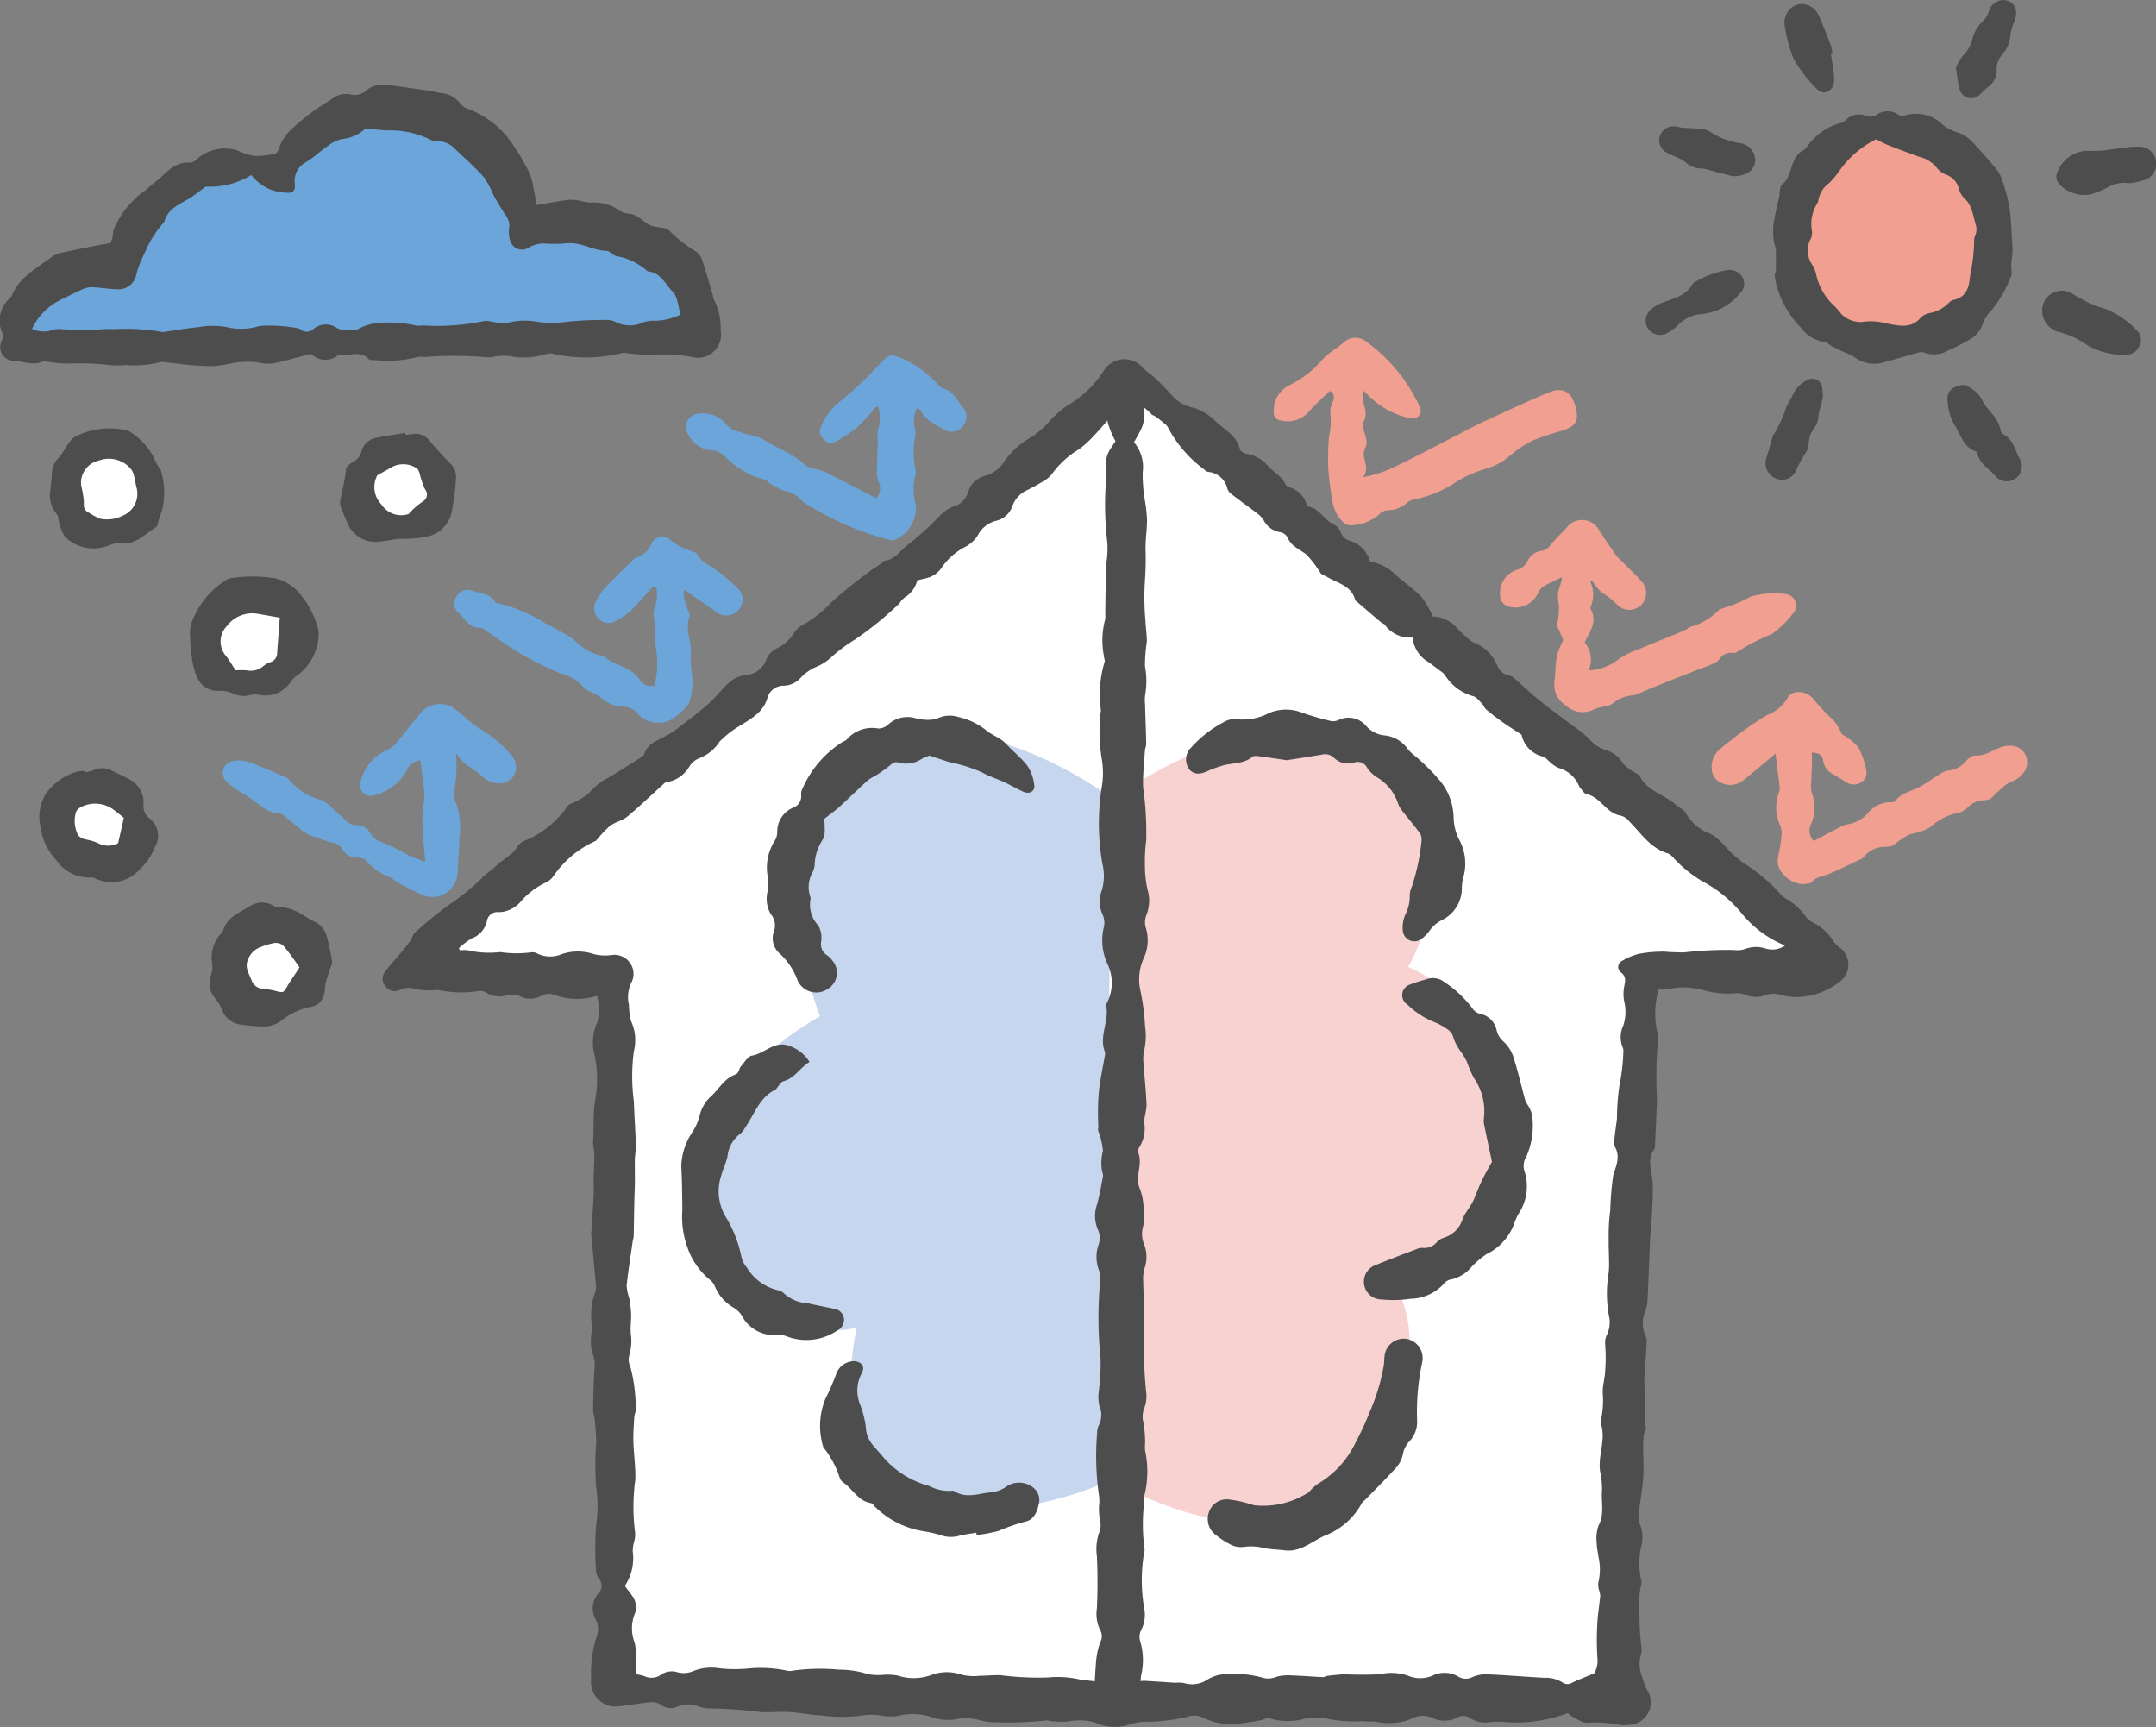 <svg xmlns="http://www.w3.org/2000/svg" width="88.31" height="70.725" viewBox="0 0 88.31 70.725">
  <rect x="0" y="0" width="88.31" height="70.725" fill="#808080" stroke="none"/>
  <g id="グループ_56563" data-name="グループ 56563" transform="translate(-230.19 -10580.638)">
    <g id="グループ_25204" data-name="グループ 25204" transform="translate(230.19 10580.638)">
      <path id="パス_36019" data-name="パス 36019" d="M3028.132,96.24a1.815,1.815,0,0,1,1.021.516c.358.315.756.588,1.087.928a3.863,3.863,0,0,1,.461.8,1.381,1.381,0,0,1,.889.364,7.343,7.343,0,0,0,.565.544.87.87,0,0,0,.227.16,1.7,1.7,0,0,1,.965.95.6.6,0,0,0,.438.384.591.591,0,0,1,.249.121c.335.29.65.6.994.88.466.375.953.724,1.429,1.086a4.842,4.842,0,0,1,.644.517,1.459,1.459,0,0,0,.679.461,1.235,1.235,0,0,1,.72.551,1.332,1.332,0,0,0,.341.291c.111.083.282.126.338.234.321.623,1.024.747,1.491,1.177.124.114.318.182.39.319a1.861,1.861,0,0,0,.951.833c.5.224.754.724,1.179,1.03.087.063.161.148.252.2a6.834,6.834,0,0,1,1.542,1.312,1.23,1.23,0,0,0,.222.166,2.467,2.467,0,0,1,.716.631.826.826,0,0,0,.338.311,2.115,2.115,0,0,1,.874.806,1.221,1.221,0,0,0,.23.222.869.869,0,0,1-.018,1.421,2.916,2.916,0,0,1-1.9.609,3.291,3.291,0,0,1-.5-.082.842.842,0,0,0-.587,0,1.175,1.175,0,0,1-.862-.011.873.873,0,0,0-.407-.058,3.714,3.714,0,0,1-1.239-.11,3.033,3.033,0,0,0-1.547-.056,1.312,1.312,0,0,1-.349,0,3.561,3.561,0,0,0-.057,1.77.556.556,0,0,1,.026.275,18.389,18.389,0,0,0-.04,2.474q-.037.948-.081,1.895a.264.264,0,0,1-.028.135c-.318.429-.1.878-.071,1.326s-.007.922-.027,1.383c-.014.322-.058.642-.072.963-.04.863-.068,1.726-.111,2.589a1.786,1.786,0,0,1-.1.405,1.181,1.181,0,0,0,.01.944.632.632,0,0,1,.058.317c-.024.488-.064.976-.093,1.465a2.863,2.863,0,0,0,.008.363c.039.544-.032,1.091.052,1.635.015.1-.07.2-.083.31a4.678,4.678,0,0,0-.028.536c0,.417.033.836,0,1.25-.038.5-.136,1-.19,1.5a.882.882,0,0,0,.068.4,1.449,1.449,0,0,1,.068.772,3.212,3.212,0,0,0-.032,1.466.3.3,0,0,1,.013.183,3.92,3.92,0,0,0-.077,1.32,10.241,10.241,0,0,0,.066,1.15.993.993,0,0,1,.007.368,1.376,1.376,0,0,0,.031.947,3.205,3.205,0,0,0,.205.55.921.921,0,0,1-.689,1.427,1.835,1.835,0,0,1-.417.01,4.9,4.9,0,0,0-1.323-.092c-.158.026-.348-.1-.513-.181a2.259,2.259,0,0,1-.313-.212,5.915,5.915,0,0,1-2.62.358,3.6,3.6,0,0,0-.553.006,1.128,1.128,0,0,1-.8-.15.5.5,0,0,0-.564-.026,1.125,1.125,0,0,1-.987.012.987.987,0,0,0-.916.049,2.482,2.482,0,0,1-1.412.1c-.18-.017-.363,0-.542-.025a5.445,5.445,0,0,1-1.508-.109.945.945,0,0,0-.359-.009,4.668,4.668,0,0,0-.5.02,2.638,2.638,0,0,1-1.483-.022c-.075-.033-.2.063-.308.083-.256.047-.513.091-.771.124a2.683,2.683,0,0,1-1.663-.252.858.858,0,0,0-.622,0,7.881,7.881,0,0,1-1.486.194,2.087,2.087,0,0,0-.857.116,1.942,1.942,0,0,1-1.406-.088,2.424,2.424,0,0,0-1.092-.044,3.679,3.679,0,0,1-.687-.007c-.076,0-.157-.048-.225-.031a15.364,15.364,0,0,1-2.309.066,1.978,1.978,0,0,1-.406-.079,2.359,2.359,0,0,0-.812-.068,2.062,2.062,0,0,1-1.231-.079,2.5,2.5,0,0,0-1.361-.015,2.536,2.536,0,0,1-.59-.015,2.474,2.474,0,0,0-.683-.034,6.271,6.271,0,0,1-1.8.02c-.444-.018-.885-.115-1.329-.142-.4-.024-.8.03-1.2,0a18.052,18.052,0,0,0-2.111-.145,1.271,1.271,0,0,1-.362-.071,1.134,1.134,0,0,0-.939.011.667.667,0,0,1-.659-.1.714.714,0,0,0-.385-.1c-.473.046-.942.137-1.416.18a1,1,0,0,1-1.039-1.11,4.912,4.912,0,0,1,.22-1.739.875.875,0,0,0-.036-.722.9.9,0,0,1,.1-1.044.455.455,0,0,0,.03-.625.639.639,0,0,1-.118-.348,12.824,12.824,0,0,1,.012-1.877,5.483,5.483,0,0,0-.009-1.568,12.748,12.748,0,0,1,.008-1.8,9.589,9.589,0,0,0-.081-1.055,2.251,2.251,0,0,1-.052-.225c.013-.552.025-1.1.057-1.655a1.389,1.389,0,0,0-.068-.678,1.568,1.568,0,0,1-.073-.585c0-.184.049-.369.045-.553a2.714,2.714,0,0,1,.136-1.4.536.536,0,0,0,.021-.275c-.054-.643-.115-1.286-.173-1.929a.964.964,0,0,1-.018-.138c.032-.537.071-1.072.1-1.609.012-.232,0-.464,0-.7s.019-.46.024-.69c0-.137.006-.275,0-.412a2.609,2.609,0,0,1-.05-.367c.046-.581-.01-1.164.092-1.749a4.646,4.646,0,0,0-.034-1.84,1.98,1.98,0,0,1,.114-1.316,1.929,1.929,0,0,0-.011-1.095,2.642,2.642,0,0,1-1.748-.042.672.672,0,0,0-.534.042.92.92,0,0,1-.852.025.846.846,0,0,0-.583-.036,1.046,1.046,0,0,1-.808-.11.465.465,0,0,0-.3-.079,4.411,4.411,0,0,1-1.65-.032c-.1-.013-.214.015-.32.011a3.678,3.678,0,0,1-.6-.043.878.878,0,0,0-.667.016.457.457,0,0,1-.59-.125.464.464,0,0,1-.033-.6c.215-.3.471-.562.706-.844.115-.139.228-.28.329-.428.078-.113.112-.27.211-.354a14.987,14.987,0,0,1,1.458-1.181,8.869,8.869,0,0,0,1.283-1.054c.177-.171.384-.313.561-.483.3-.285.7-.455.911-.837a.749.749,0,0,1,.343-.227,3.944,3.944,0,0,0,1.606-1.284.57.57,0,0,1,.151-.175,3.181,3.181,0,0,0,.789-.444,2.577,2.577,0,0,1,.652-.564c.513-.281,1-.609,1.5-.92a.288.288,0,0,0,.126-.129c.118-.389.448-.526.771-.684a3.57,3.57,0,0,0,.589-.368c.431-.327.865-.653,1.27-1.011.308-.273.555-.615.865-.886a1.3,1.3,0,0,1,.611-.282.973.973,0,0,0,.9-.662.9.9,0,0,1,.435-.445,1.616,1.616,0,0,0,.679-.606.964.964,0,0,1,.366-.341,4.689,4.689,0,0,0,1.153-.91,18.826,18.826,0,0,1,1.578-1.277c.143-.113.3-.2.452-.309.063-.044.117-.133.181-.14.421-.046.623-.405.917-.629s.572-.469.845-.718c.215-.195.4-.419.621-.61a1.294,1.294,0,0,1,.43-.257.879.879,0,0,0,.6-.588.954.954,0,0,1,.706-.674,1.331,1.331,0,0,0,.737-.533,3.38,3.38,0,0,1,1.188-1.076,3.929,3.929,0,0,0,.781-.714,4.62,4.62,0,0,1,.624-.537,4.365,4.365,0,0,0,1.5-1.41.987.987,0,0,1,1.62-.147c.134.142.31.243.455.375.179.164.349.339.519.513.1.105.2.217.3.327a1.665,1.665,0,0,0,.834.424,2.238,2.238,0,0,1,.857.53c.368.358.882.6,1.016,1.172.019.08.18.162.286.18a1.441,1.441,0,0,1,.864.5c.235.26.573.422.722.769.02.046.1.08.151.1a1.03,1.03,0,0,1,.7.684c.014.041.048.1.08.106.448.075.625.525,1,.711a.639.639,0,0,1,.316.318.547.547,0,0,0,.38.371A1.206,1.206,0,0,1,3028.132,96.24Z" transform="translate(-2972.014 -73.238)" fill="#4d4d4d"/>
      <path id="パス_36020" data-name="パス 36020" d="M2951.51,51.186c.488-.082.894-.16,1.3-.214a1.772,1.772,0,0,1,.46.032,2.4,2.4,0,0,0,.455.082,1.849,1.849,0,0,1,1.223.348.75.75,0,0,0,.35.105c.334.03.536.274.795.434s.659.079.857.26a5.407,5.407,0,0,0,1.1.858.611.611,0,0,1,.239.332c.162.481.3.97.448,1.457.013.044,0,.1.021.136a2.47,2.47,0,0,1,.294,1.287.947.947,0,0,1-1.153,1.11,6.211,6.211,0,0,0-1.542-.1,7.341,7.341,0,0,1-1.152-.063.491.491,0,0,0-.184-.005,6.17,6.17,0,0,1-2.906.015,1.329,1.329,0,0,0-.309.053,2.938,2.938,0,0,1-1.371.062,1.994,1.994,0,0,0-.683.026.945.945,0,0,1-.277.016,15.474,15.474,0,0,0-2.561-.006.71.71,0,0,0-.322.008,4.858,4.858,0,0,1-1.69.116c-.09.005-.221.009-.268-.045-.316-.357-.725-.118-1.083-.183a.322.322,0,0,0-.213.061.807.807,0,0,1-.994-.033.7.7,0,0,0-.091-.053c-.559.145-1.052.289-1.554.395a1.96,1.96,0,0,1-.551-.039,3.308,3.308,0,0,0-1.237.051,3.747,3.747,0,0,1-1.145.078c-.493-.02-.983-.095-1.475-.145a.4.4,0,0,0-.184-.006,4.259,4.259,0,0,1-1.41.122,3.562,3.562,0,0,1-.832-.019,11.512,11.512,0,0,0-1.647-.039,6.342,6.342,0,0,1-.728-.076c-.061-.007-.134-.044-.179-.022-.4.195-.792.01-1.185-.022a.558.558,0,0,1-.52-.814.509.509,0,0,0,.034-.3,1.216,1.216,0,0,1,.291-1.438.335.335,0,0,0,.085-.109c.326-.8,1.082-1.153,1.708-1.638a1.122,1.122,0,0,1,.436-.142c.375-.085.753-.161,1.13-.237.239-.048.479-.088.78-.143.016-.055.057-.166.083-.281.021-.09,0-.2.039-.274a3.8,3.8,0,0,1,1.2-1.534c.153-.092.274-.236.42-.341.472-.34.811-.911,1.514-.86.1.007.219-.092.3-.169a1.741,1.741,0,0,1,1.638-.331,2.438,2.438,0,0,0,.65.219,3,3,0,0,0,.9-.091c.09-.022.161-.218.2-.346a1.748,1.748,0,0,1,.442-.632,9.2,9.2,0,0,1,1.656-1.241.917.917,0,0,1,.786-.2.688.688,0,0,0,.643-.167,1.013,1.013,0,0,1,.782-.23c.612.073,1.223.162,1.833.249.153.022.3.077.454.091a1.09,1.09,0,0,1,.758.4.665.665,0,0,0,.277.225,3.725,3.725,0,0,1,1.643,1.143,8.071,8.071,0,0,1,.882,1.4,2.265,2.265,0,0,1,.213.7C2951.438,50.7,2951.467,50.929,2951.51,51.186Z" transform="translate(-2929.536 -42.789)" fill="#4d4d4d"/>
      <path id="パス_36021" data-name="パス 36021" d="M3199.083,56.944c0-.323.008-.646,0-.968,0-.118-.07-.232-.081-.35a2.976,2.976,0,0,1-.022-.677c.061-.408.164-.81.25-1.215.006-.03,0-.063,0-.092.03-.119.024-.289.1-.348.467-.353.306-1.08.842-1.384a.469.469,0,0,0,.175-.148,2.437,2.437,0,0,1,1.4-.991.6.6,0,0,0,.2-.115.752.752,0,0,1,.854-.167.478.478,0,0,0,.387-.036.761.761,0,0,1,.909-.02.341.341,0,0,0,.262.035,1.543,1.543,0,0,1,1.583.4,1.763,1.763,0,0,0,.566.285,1.37,1.37,0,0,1,.546.322c.358.362.689.75,1.019,1.139a1.3,1.3,0,0,1,.258.436,7.112,7.112,0,0,1,.336,1.291c.057.509.074,1.026.107,1.539.02.31-.085.634-.036.961a.453.453,0,0,1-.047.271,5.175,5.175,0,0,1-.733,1.281,1.712,1.712,0,0,0-.436.692,1.128,1.128,0,0,1-.434.513,7.4,7.4,0,0,1-.906.467,1.158,1.158,0,0,1-1.025.111.356.356,0,0,0-.22-.008c-.474.13-.944.277-1.419.4a1.337,1.337,0,0,1-1.231-.218,2.176,2.176,0,0,0-.408-.191c-.179-.085-.358-.17-.534-.262-.081-.043-.151-.144-.229-.146a1.49,1.49,0,0,1-1.011-.6,3.95,3.95,0,0,1-1.052-1.977,1.548,1.548,0,0,1-.014-.232Z" transform="translate(-3126.343 -45.737)" fill="#4d4d4d"/>
      <path id="パス_36022" data-name="パス 36022" d="M3192.255,141.051c-.42.351-.782.657-1.149.956a1.559,1.559,0,0,1-.377.261.846.846,0,0,1-1-.264.943.943,0,0,1,.183-1.072,6.116,6.116,0,0,1,.574-.469,12.238,12.238,0,0,1,1.441-1,1.62,1.62,0,0,0,.828-.7c.172-.337.772-.3,1.051.052a7.7,7.7,0,0,0,.822.868,2.21,2.21,0,0,1,.343.574,2.628,2.628,0,0,1,.67.525,3.269,3.269,0,0,1,.329.95.45.45,0,0,1-.24.512.531.531,0,0,1-.572-.018c-.183-.112-.365-.224-.551-.331a.739.739,0,0,1-.4-.541c-.034-.264-.187-.326-.463-.348,0,.195,0,.372,0,.55-.005.215-.021.43-.025.646a1.151,1.151,0,0,0,.02.454,1.674,1.674,0,0,1-.044,1.311.628.628,0,0,0,.123.666c.366-.195.729-.39,1.094-.58a.7.7,0,0,1,.259-.1,1.426,1.426,0,0,0,.909-.51,1.142,1.142,0,0,1,.854-.4c.075,0,.186,0,.218-.041.258-.353.681-.408,1.028-.6.269-.147.515-.334.778-.493a.924.924,0,0,1,.375-.167,1.035,1.035,0,0,0,.715-.378c.1-.109.262-.244.386-.234.538.041.919-.436,1.443-.4a.677.677,0,0,1,.631.4.714.714,0,0,1-.122.741c-.174.243-.458.3-.689.448a6.878,6.878,0,0,0-.6.556.584.584,0,0,1-.309.085.986.986,0,0,0-.66.294.763.763,0,0,1-.4.223,2.369,2.369,0,0,0-1.138.589,2.388,2.388,0,0,1-.818.281,4.574,4.574,0,0,0-.717.473.881.881,0,0,1-.318.047,1.128,1.128,0,0,0-.855.4.288.288,0,0,1-.1.09c-.444.21-.883.429-1.335.619-.239.1-.513.11-.7.327-.051.058-.167.069-.256.084-.514.084-1.3-.471-1.122-1.148a6.369,6.369,0,0,0,.139-.95.855.855,0,0,0-.07-.309,1.749,1.749,0,0,1-.054-1.31.544.544,0,0,0,.039-.273C3192.37,141.988,3192.317,141.577,3192.255,141.051Z" transform="translate(-3119.529 -110.192)" fill="#f19f90"/>
      <path id="パス_36023" data-name="パス 36023" d="M3126.761,86.853c-.137.465.22.819.032,1.2s.243.765.029,1.171c-.192.363.246.745-.081,1.17a5.418,5.418,0,0,0,1.521-.536c.748-.36,1.48-.751,2.218-1.129.394-.2.781-.417,1.181-.6.878-.407,1.756-.816,2.647-1.193.608-.257.967-.057,1.135.567.152.564.034.791-.524.98a11.1,11.1,0,0,0-1.18.388,4.571,4.571,0,0,0-1,.658,2.636,2.636,0,0,1-1.016.534,4.892,4.892,0,0,0-1.177.532,4.789,4.789,0,0,1-1.705.71.494.494,0,0,0-.254.1,1.231,1.231,0,0,1-.885.343.572.572,0,0,0-.306.175,1.813,1.813,0,0,1-1.088.436.452.452,0,0,1-.341-.09,1.5,1.5,0,0,1-.458-.777,13.134,13.134,0,0,1-.189-1.405,11.71,11.71,0,0,1,.027-1.354,2.85,2.85,0,0,0,.056-.944.9.9,0,0,1,.1-.488.324.324,0,0,0-.11-.441,10.119,10.119,0,0,0-.881.862,1.153,1.153,0,0,1-1.137.348.318.318,0,0,1-.29-.364,1.143,1.143,0,0,1,.606-1.064,4.194,4.194,0,0,0,1.416-1.1,1.507,1.507,0,0,1,.241-.215c.194-.149.4-.285.588-.441a.7.7,0,0,1,.936-.047,6.814,6.814,0,0,1,2.14,2.561c.075.16.156.312.019.472-.117.137-.264.11-.426.089a3.213,3.213,0,0,1-1.462-.751C3127.026,87.119,3126.934,87.014,3126.761,86.853Z" transform="translate(-3070.911 -70.852)" fill="#f19f90"/>
      <path id="パス_36024" data-name="パス 36024" d="M3160.072,117.3c-.041-.1-.1-.24-.157-.383a.7.7,0,0,1-.091-.26,3.94,3.94,0,0,0,.073-.808,1.232,1.232,0,0,1,.041-.765,1.806,1.806,0,0,0,.085-.363c-.295.145-.555.255-.794.4a.755.755,0,0,0-.207.291,1.022,1.022,0,0,1-1.266.487.478.478,0,0,1-.25-.293,1.015,1.015,0,0,1,.655-1.185.644.644,0,0,0,.448-.358.734.734,0,0,1,.579-.419.559.559,0,0,0,.365-.241c.218-.29.508-.516.739-.805a.8.8,0,0,1,1.263.223c.218.334.443.663.671.99a1.939,1.939,0,0,0,.219.232c.288.292.592.57.86.879a.691.691,0,0,1-1.026.925,3.257,3.257,0,0,0-.606-.481,2.208,2.208,0,0,1-.427-.514c-.024.02-.068.044-.065.056a1.255,1.255,0,0,1,.015,1.029.108.108,0,0,0,0,.089c.286.511-.03.92-.245,1.368a1.11,1.11,0,0,1,.167,1.143,2.08,2.08,0,0,0,1.17-.418,3.092,3.092,0,0,1,.856-.437c.535-.23,1.077-.443,1.615-.664q.19-.078.375-.168c.041-.02.07-.068.111-.082a2.6,2.6,0,0,0,1.229-.731,6.316,6.316,0,0,0,1.287-.522,3.546,3.546,0,0,1,1.419-.1.475.475,0,0,1,.29.811,3.865,3.865,0,0,1-.867.831,7.948,7.948,0,0,0-1.4.724.34.34,0,0,1-.224.042.551.551,0,0,0-.511.255.538.538,0,0,1-.215.173c-.524.21-1.054.408-1.579.615-.414.163-.826.334-1.238.5a2.75,2.75,0,0,1-.469.189,1.563,1.563,0,0,0-.883.345c-.087.086-.256.091-.388.13a1.53,1.53,0,0,0-.348.1,1.012,1.012,0,0,1-1.167-.155.992.992,0,0,1-.466-.994c.042-.337.032-.681.093-1.013A3.717,3.717,0,0,1,3160.072,117.3Z" transform="translate(-3096.042 -91.087)" fill="#f19f90"/>
      <path id="パス_36025" data-name="パス 36025" d="M3006.755,121.055a3.557,3.557,0,0,0,.063-1.53c-.061-.423.016-.861-.087-1.3-.052-.218.094-.477.124-.721a3.173,3.173,0,0,0-.017-.5c-.1.022-.161.017-.185.043-.293.315-.566.65-.875.947a2.651,2.651,0,0,1-.649.437.559.559,0,0,1-.679-.141.585.585,0,0,1-.087-.692,2.38,2.38,0,0,1,.361-.539c.37-.392.759-.766,1.146-1.142a.7.7,0,0,1,.232-.147.879.879,0,0,0,.515-.493.49.49,0,0,1,.778-.2,2.654,2.654,0,0,0,.932.485.294.294,0,0,1,.185.131c.189.329.538.447.819.656a7.581,7.581,0,0,1,.871.753.635.635,0,0,1-.026.884.656.656,0,0,1-.888.05l-1.3-.9c-.09.261.045.482.1.71.03.135.147.292.107.393-.213.537.127,1.048.042,1.582a6.87,6.87,0,0,0,.067.869,2.55,2.55,0,0,1-.137,1.084,2.371,2.371,0,0,1-.823.726,1.179,1.179,0,0,1-1.226-.238.825.825,0,0,0-.671-.347,1.356,1.356,0,0,1-.877-.371,1.578,1.578,0,0,0-.315-.181c-.133-.075-.314-.119-.39-.233a1.763,1.763,0,0,0-.97-.582c-.327-.128-.645-.282-.958-.443s-.626-.33-.925-.519c-.4-.255-.788-.533-1.182-.8-.05-.034-.105-.1-.154-.092-.47.036-.665-.348-.93-.611a.512.512,0,0,1-.1-.677.525.525,0,0,1,.642-.238c.328.11.715.108.939.45.034.051.134.07.207.082a6.572,6.572,0,0,1,1.9.829c.176.092.354.181.526.28a5.041,5.041,0,0,1,.593.361,2.3,2.3,0,0,0,1.229.684c.433.39,1.1.406,1.457.939A.548.548,0,0,0,3006.755,121.055Z" transform="translate(-2979.951 -92.979)" fill="#6ca5d9"/>
      <path id="パス_36026" data-name="パス 36026" d="M2972.948,142.332a5.658,5.658,0,0,1-.072,1.582.549.549,0,0,0,.035.362,2.856,2.856,0,0,1,.18,1.5c0,.492-.051.985-.076,1.479a1.028,1.028,0,0,1-1.344.923,6.865,6.865,0,0,1-1.41-.756,2.3,2.3,0,0,1-1.01-.7c-.057-.086-.254-.095-.389-.108a.659.659,0,0,1-.568-.346.5.5,0,0,0-.36-.253c-.313-.084-.621-.185-.925-.3a1.351,1.351,0,0,1-.357-.208c-.253-.2-.5-.408-.746-.611a.312.312,0,0,0-.159-.087c-.562-.011-.9-.435-1.325-.7-.1-.065-.217-.114-.316-.185a2.931,2.931,0,0,1-.579-.451.491.491,0,0,1,.315-.815,1.341,1.341,0,0,1,.639.05c.491.174.967.391,1.448.6a.471.471,0,0,1,.192.126,2.561,2.561,0,0,0,1.343.833,1.207,1.207,0,0,1,.366.271c.243.215.473.445.723.652a.5.5,0,0,0,.292.092.679.679,0,0,1,.613.354.81.81,0,0,0,.5.361,9.828,9.828,0,0,1,1.025.512c.2.1.413.164.711.28-.047-.587-.1-1.073-.12-1.561a6.622,6.622,0,0,1,.05-.778,2.742,2.742,0,0,0,.036-.459c-.043-.444-.107-.887-.166-1.357a.653.653,0,0,0-.566.423,2.081,2.081,0,0,1-1.322,1.006.437.437,0,0,1-.566-.547,1.92,1.92,0,0,1,1.084-1.3,1.244,1.244,0,0,0,.392-.311c.358-.422.694-.861,1.05-1.285a1.047,1.047,0,0,1,1.281-.137,5.447,5.447,0,0,1,.537.443,5.181,5.181,0,0,0,.779.554,5.054,5.054,0,0,1,1.084.977.711.711,0,0,1,.029.868.764.764,0,0,1-.85.2.881.881,0,0,1-.325-.171,3.691,3.691,0,0,0-.7-.516A2.1,2.1,0,0,1,2972.948,142.332Z" transform="translate(-2954.275 -111.498)" fill="#6ca5d9"/>
      <path id="パス_36027" data-name="パス 36027" d="M3041.56,93.241a.6.6,0,0,0,.088-.686,1.346,1.346,0,0,1-.056-.583c0-.352.025-.7.034-1.057a1.492,1.492,0,0,1,0-.457,1.61,1.61,0,0,0,.011-.949c-.032-.006-.074-.025-.084-.014a10.414,10.414,0,0,1-.77.841,5.4,5.4,0,0,1-.881.586.4.4,0,0,1-.508-.107.422.422,0,0,1-.093-.512,2.4,2.4,0,0,1,.733-.991,14.662,14.662,0,0,0,1.7-1.609c.44-.423.427-.349.992-.143a4.739,4.739,0,0,1,1.411,1.077.419.419,0,0,0,.147.107c.448.1.595.52.85.816a.562.562,0,0,1-.057.764.581.581,0,0,1-.762.1c-.346-.219-.761-.363-.938-.789-.012-.03-.08-.037-.156-.07a1.159,1.159,0,0,0-.1.746.82.82,0,0,1,.044.32,3.621,3.621,0,0,0,.025,1.561,2.386,2.386,0,0,0-.011,1.333,1.432,1.432,0,0,1-.8,1.394.4.4,0,0,1-.3.022,11.933,11.933,0,0,1-3.35-1.442.733.733,0,0,1-.22-.167,1.233,1.233,0,0,0-.714-.388,3.169,3.169,0,0,1-.6-.315c-.079-.045-.144-.145-.223-.154a3.332,3.332,0,0,1-1.613-.951.915.915,0,0,0-.568-.25,1.129,1.129,0,0,1-.946-.662.549.549,0,0,1,.472-.836,1.235,1.235,0,0,1,1.112.456.807.807,0,0,0,.366.244c.321.11.652.189.978.281a.281.281,0,0,1,.088.029c.536.378,1.18.576,1.683,1.006a1.018,1.018,0,0,0,.524.26,2.372,2.372,0,0,1,.646.241C3040.313,92.592,3040.914,92.908,3041.56,93.241Z" transform="translate(-3005.667 -72.841)" fill="#6ca5d9"/>
      <path id="パス_36028" data-name="パス 36028" d="M2966.4,172.99c-.069.2-.152.427-.224.656a1.476,1.476,0,0,0-.073.35c-.027.478-.209.752-.663.809a2.8,2.8,0,0,0-1.142.561,1.284,1.284,0,0,1-.586.225,6.472,6.472,0,0,1-1.06-.078.9.9,0,0,1-.762-.6,1.932,1.932,0,0,0-.28-.466.918.918,0,0,1-.175-.952,1.182,1.182,0,0,0,.052-.443,1.459,1.459,0,0,1,.372-1.283c.023-.02.053-.043.06-.069.144-.568.648-.751,1.079-1.014a.916.916,0,0,1,.968-.054c.068.036.143.1.208.093.612-.068,1.039.353,1.528.591a.971.971,0,0,1,.45.5A8.59,8.59,0,0,1,2966.4,172.99Z" transform="translate(-2952.791 -133.56)" fill="#4d4d4d"/>
      <path id="パス_36029" data-name="パス 36029" d="M2963.681,123.211a2.124,2.124,0,0,1-.814,1.757,1.262,1.262,0,0,0-.359.354,1.224,1.224,0,0,1-1.264.485,1.146,1.146,0,0,0-.4.018.931.931,0,0,1-.631-.053,1.277,1.277,0,0,0-.531-.126c-.742.052-1.03-.442-1.163-1.176a7.85,7.85,0,0,1-.1-1.01,1.439,1.439,0,0,1,.056-.587,3.394,3.394,0,0,1,1.308-1.691.711.711,0,0,1,.286-.146,5.944,5.944,0,0,1,1.771-.008,1.835,1.835,0,0,1,1.137.726A3.547,3.547,0,0,1,2963.681,123.211Z" transform="translate(-2950.631 -97.358)" fill="#4d4d4d"/>
      <path id="パス_36030" data-name="パス 36030" d="M2937.419,150.275a2.062,2.062,0,0,0,.346-.091.826.826,0,0,1,.757.029c.22.113.448.209.665.328a1.076,1.076,0,0,1,.618,1.056.621.621,0,0,0,.244.561.894.894,0,0,1,.23,1.164,2.528,2.528,0,0,1-.613.91,1.544,1.544,0,0,1-1.851.383.248.248,0,0,0-.133-.035,1.618,1.618,0,0,1-1.433-.689,2.559,2.559,0,0,1-.683-1.486,1.77,1.77,0,0,1,.282-1.314,2.364,2.364,0,0,1,1.242-.844,1.363,1.363,0,0,1,.319-.025Z" transform="translate(-2933.926 -118.649)" fill="#4d4d4d"/>
      <path id="パス_36031" data-name="パス 36031" d="M2937.176,100.954c.02-.215.051-.43.057-.646a.948.948,0,0,1,.318-.694,3.6,3.6,0,0,0,.268-.419c.119-.154.234-.355.4-.422a3.125,3.125,0,0,1,2.029-.254c.03.008.061.007.091.015a2.763,2.763,0,0,1,1.036,1.043,2.751,2.751,0,0,0,.221.438c.022.04.061.07.086.109a3.069,3.069,0,0,1,.053,1.725,2.264,2.264,0,0,0-.12.339c-.035.1-.039.252-.11.3-.443.274-.814.714-1.4.677a1.022,1.022,0,0,0-.534.073,1.652,1.652,0,0,1-1.8-.352,1.741,1.741,0,0,1-.24-.582c-.04-.113-.023-.268-.1-.343A1.169,1.169,0,0,1,2937.176,100.954Z" transform="translate(-2935.108 -80.908)" fill="#4d4d4d"/>
      <path id="パス_36032" data-name="パス 36032" d="M2983.9,99.254l.321-.038a.728.728,0,0,1,.682.305c.251.3.522.595.8.877a.768.768,0,0,1,.265.617,10.945,10.945,0,0,1-.156,1.281,1.316,1.316,0,0,1-1.115,1.142,5.234,5.234,0,0,1-.905.074c-.333,0-.665.088-1,.12a1.241,1.241,0,0,1-1.263-.74c-.09-.2-.174-.4-.249-.6a.656.656,0,0,1-.061-.314c.074-.433.2-.855.24-1.3.01-.118.177-.253.3-.325a.623.623,0,0,0,.33-.412.767.767,0,0,1,.618-.567c.389-.08.784-.133,1.176-.2Z" transform="translate(-2967.287 -81.448)" fill="#4d4d4d"/>
      <path id="パス_36033" data-name="パス 36033" d="M3239.873,78.4a.807.807,0,0,1,1.288-.622c.242.134.481.276.732.39.209.094.435.15.652.227a3.714,3.714,0,0,1,1.236.882.509.509,0,0,1,.07.609.545.545,0,0,1-.554.351,2.821,2.821,0,0,1-1.708-.474,3.191,3.191,0,0,0-1.009-.444A.92.92,0,0,1,3239.873,78.4Z" transform="translate(-3156.227 -65.717)" fill="#4d4d4d"/>
      <path id="パス_36034" data-name="パス 36034" d="M3226.2,91.87a3.072,3.072,0,0,1,.381.242,1.031,1.031,0,0,1,.3.345c.2.448.667.729.764,1.24a.289.289,0,0,0,.114.191c.438.219.478.7.708,1.058a.618.618,0,0,1-1,.693c-.249-.327-.677-.513-.763-.966a.107.107,0,0,0-.051-.074c-.543-.173-.639-.729-.907-1.118a2.225,2.225,0,0,1-.267-1.054C3225.45,92.113,3225.781,91.862,3226.2,91.87Z" transform="translate(-3145.708 -76.11)" fill="#4d4d4d"/>
      <path id="パス_36035" data-name="パス 36035" d="M3245.021,57.159a1.331,1.331,0,0,0-.9.171,4.014,4.014,0,0,1-.684.284,1.422,1.422,0,0,1-1.3-.422.451.451,0,0,1-.055-.523,1.335,1.335,0,0,1,1.135-.836c.232,0,.464.006.694-.013.259-.022.515-.074.773-.1a3.915,3.915,0,0,1,.775-.058.7.7,0,0,1,.136,1.376A4.151,4.151,0,0,1,3245.021,57.159Z" transform="translate(-3157.793 -49.655)" fill="#4d4d4d"/>
      <path id="パス_36036" data-name="パス 36036" d="M3200.191,91.69c-.019.081-.054.229-.09.377a1.919,1.919,0,0,0-.1.441c0,.292-.219.466-.318.7-.091.219-.052.5-.163.7a5.234,5.234,0,0,0-.422.759.619.619,0,0,1-.848.335.669.669,0,0,1-.368-.848c.087-.276.164-.556.245-.834,0-.015,0-.033.01-.045a5.271,5.271,0,0,0,.556-1.184c.068-.183.2-.342.271-.523a1.251,1.251,0,0,1,.616-.6.405.405,0,0,1,.579.28A2.864,2.864,0,0,1,3200.191,91.69Z" transform="translate(-3125.526 -75.417)" fill="#4d4d4d"/>
      <path id="パス_36037" data-name="パス 36037" d="M3226.759,36.177a1.922,1.922,0,0,1,.291-.506,1.369,1.369,0,0,0,.384-.67,1.466,1.466,0,0,1,.408-.713,1.077,1.077,0,0,0,.268-.418.608.608,0,0,1,.793-.437c.32.123.408.472.241.865a1.891,1.891,0,0,0-.149.526,1.381,1.381,0,0,1-.329.8.87.87,0,0,0-.235.632.832.832,0,0,1-.367.713c-.122.092-.222.211-.336.312a.492.492,0,0,1-.816-.226C3226.841,36.8,3226.82,36.54,3226.759,36.177Z" transform="translate(-3146.647 -33.396)" fill="#4d4d4d"/>
      <path id="パス_36038" data-name="パス 36038" d="M3184.673,54.643l-.914-.237a1.294,1.294,0,0,0-.309-.075,1,1,0,0,1-.716-.274,1.3,1.3,0,0,0-.317-.177c-.138-.068-.287-.116-.419-.195a.565.565,0,0,1-.288-.706.579.579,0,0,1,.629-.368c.107.009.212.043.32.052.2.017.393.014.587.037a.984.984,0,0,1,.484.106,3.092,3.092,0,0,0,1.282.49.722.722,0,0,1,.564.492C3185.719,54.26,3185.361,54.672,3184.673,54.643Z" transform="translate(-3113.714 -47.43)" fill="#4d4d4d"/>
      <path id="パス_36039" data-name="パス 36039" d="M3182.979,74.414a.616.616,0,0,1,.6.293.542.542,0,0,1-.12.682,2.27,2.27,0,0,1-1.588.83,1.484,1.484,0,0,0-.966.489,2.073,2.073,0,0,1-.452.311.61.61,0,0,1-.745-.206.6.6,0,0,1,.1-.763,1.453,1.453,0,0,1,.465-.286c.47-.185.988-.282,1.265-.779a.181.181,0,0,1,.067-.063A3.935,3.935,0,0,1,3182.979,74.414Z" transform="translate(-3112.208 -63.358)" fill="#4d4d4d"/>
      <path id="パス_36040" data-name="パス 36040" d="M3202.61,36.041c.039.251.081.5.114.754a1.892,1.892,0,0,1,.016.37c-.028.39-.417.6-.681.333a5.8,5.8,0,0,1-.972-1.248,5.284,5.284,0,0,1-.344-1.238,1.082,1.082,0,0,1-.036-.274.773.773,0,0,1,.5-.71.755.755,0,0,1,.818.288,1.38,1.38,0,0,1,.15.286c.15.369.3.739.439,1.113a1.774,1.774,0,0,1,.059.316Z" transform="translate(-3127.616 -33.833)" fill="#4d4d4d"/>
      <path id="パス_36041" data-name="パス 36041" d="M2960.963,60.581a2.478,2.478,0,0,1-1.17.25,1.478,1.478,0,0,0-.491.117,1.246,1.246,0,0,1-.985-.06.858.858,0,0,0-.446-.088,14.159,14.159,0,0,0-1.8.1,3.843,3.843,0,0,1-1.031-.033,2.747,2.747,0,0,0-1.1.036,2.3,2.3,0,0,1-.779-.047.669.669,0,0,0-.276-.007,9.276,9.276,0,0,1-2.508.173.733.733,0,0,1-.322-.01,5.1,5.1,0,0,0-1.608-.077,2.239,2.239,0,0,0-.739.259c-.164,0-.362.006-.559,0a.536.536,0,0,1-.258-.062.782.782,0,0,0-.954.03.4.4,0,0,1-.539.026.162.162,0,0,0-.082-.042,6.158,6.158,0,0,0-1.6-.1,2.536,2.536,0,0,1-1.364.043,3.269,3.269,0,0,0-1.142.006c-.461.042-.918.126-1.377.191a.33.33,0,0,1-.138,0,8.564,8.564,0,0,0-1.97-.107c-.363-.029-.733.04-1.1.042-.337,0-.674-.03-1.011-.041a.857.857,0,0,0-.366.026,1.1,1.1,0,0,1-.85-.043,2.509,2.509,0,0,1,1.289-1.241c.262-.129.52-.267.789-.382a.93.93,0,0,1,.394-.082c.338.015.674.075,1.012.085a.733.733,0,0,0,.783-.584,3.918,3.918,0,0,1,.326-.855,4.511,4.511,0,0,1,.766-1.255.279.279,0,0,0,.076-.116c.153-.5.6-.663.991-.9.22-.13.419-.3.693-.494a3.262,3.262,0,0,0,1.866-.474,1.821,1.821,0,0,0,1.367.717c.32.048.445-.049.413-.37a.85.85,0,0,1,.465-.877c.323-.2.6-.468.919-.686a1.44,1.44,0,0,1,.539-.258,1.614,1.614,0,0,0,.923-.388c.057-.056.2-.04.3-.032a4.585,4.585,0,0,0,.64.067,3.666,3.666,0,0,1,1.625.315c.115.045.236.135.345.122a1.039,1.039,0,0,1,.855.372c.394.368.8.732,1.154,1.133a3.885,3.885,0,0,1,.363.695c.175.309.354.616.553.908a.7.7,0,0,1,.087.522,1.057,1.057,0,0,0,.105.57.5.5,0,0,0,.692.17,1.244,1.244,0,0,1,.791-.168,5.181,5.181,0,0,0,.781-.017c.575-.06,1.067.294,1.629.31.135,0,.258.181.4.214a2.557,2.557,0,0,1,1.284.626c.535.04.728.535,1.037.843C2960.851,59.862,2960.861,60.251,2960.963,60.581Z" transform="translate(-2933.086 -47.698)" fill="#6ca5d9"/>
      <path id="パス_36042" data-name="パス 36042" d="M3207.031,54.553c.129.066.285.16.452.226.429.17.862.331,1.3.489a1.326,1.326,0,0,1,.757.487.83.83,0,0,0,.377.255.832.832,0,0,1,.488.524.942.942,0,0,0,.206.409c.366.311.385.76.513,1.165a.6.6,0,0,1,0,.267c-.017.106-.091.213-.079.312a7.281,7.281,0,0,1-.169,1.453c-.034.434-.128.868-.663.989a.4.4,0,0,0-.2.115,1.478,1.478,0,0,1-.8.427.72.72,0,0,0-.364.192c-.392.465-.9.318-1.364.241a2.479,2.479,0,0,0-1.05-.068,1.148,1.148,0,0,1-.822-.314,3.161,3.161,0,0,0-.4-.442,2.438,2.438,0,0,1-.634-1.163,1.8,1.8,0,0,0-.115-.35,1.033,1.033,0,0,1-.1-1.168.617.617,0,0,0,.024-.364,1.572,1.572,0,0,1,.209-1.023.363.363,0,0,0,.06-.124,1.07,1.07,0,0,1,.43-.725,3.233,3.233,0,0,0,.441-.522A3.978,3.978,0,0,1,3207.031,54.553Z" transform="translate(-3130.182 -48.851)" fill="#f19f90"/>
      <path id="パス_36043" data-name="パス 36043" d="M2969.219,177.656c-.2.315-.364.534-.5.769-.151.268-.17.281-.466.2a2.845,2.845,0,0,0-.5-.088.53.53,0,0,1-.5-.354c-.1-.279-.3-.531-.134-.874a.844.844,0,0,1,.473-.471,2.965,2.965,0,0,1,.573-.176.479.479,0,0,1,.376.09C2968.806,177.054,2969.024,177.386,2969.219,177.656Z" transform="translate(-2956.95 -138.043)" fill="#fff"/>
      <path id="パス_36044" data-name="パス 36044" d="M2963.672,128.913c-.14-.212-.249-.4-.376-.569a.905.905,0,0,1,.02-1.247,1.3,1.3,0,0,1,1.259-.5l.906.158c-.039.523-.075.98-.107,1.437a.387.387,0,0,1-.274.384.847.847,0,0,0-.281.155.8.8,0,0,1-.687.182A3.292,3.292,0,0,0,2963.672,128.913Z" transform="translate(-2954.021 -101.463)" fill="#fff"/>
      <path id="パス_36045" data-name="パス 36045" d="M2942.893,156.05l-.233,1.042a.878.878,0,0,1-.819,0,1.7,1.7,0,0,0-.394-.13c-.2-.046-.4-.072-.475-.307a1.265,1.265,0,0,1-.031-.86.454.454,0,0,1,.2-.183,1.274,1.274,0,0,1,1.366.133C2942.635,155.847,2942.769,155.951,2942.893,156.05Z" transform="translate(-2937.821 -122.564)" fill="#fff"/>
      <path id="パス_36046" data-name="パス 36046" d="M2941.869,104.18a.933.933,0,0,1,.732-1.013,1.171,1.171,0,0,1,1.3.341.611.611,0,0,1,.12.234c.051.191.075.389.128.578a.969.969,0,0,1-.59,1.11,1.4,1.4,0,0,1-.944.111,4.61,4.61,0,0,1-.477-.267c-.207-.116-.147-.309-.162-.492A5.361,5.361,0,0,0,2941.869,104.18Z" transform="translate(-2938.545 -84.309)" fill="#fff"/>
      <path id="パス_36047" data-name="パス 36047" d="M2986.509,104.376c.244-.135.446-.244.645-.359a1,1,0,0,1,1,.1.664.664,0,0,1,.1.247,3.44,3.44,0,0,0,.214.6.324.324,0,0,1-.087.482,2.956,2.956,0,0,0-.593.52.967.967,0,0,1-1.119-.4A1.016,1.016,0,0,1,2986.509,104.376Z" transform="translate(-2971.052 -84.917)" fill="#fff"/>
      <path id="パス_36048" data-name="パス 36048" d="M3051.761,114.845a5.3,5.3,0,0,0-1.585-1.265,5.149,5.149,0,0,1-1.078-.859c-.1-.1-.189-.232-.308-.267-.719-.212-1.1-.83-1.583-1.313a.649.649,0,0,0-.368-.239c-.578-.1-.805-.755-1.381-.876-.1-.021-.175-.167-.259-.257a.364.364,0,0,1-.049-.078,1.275,1.275,0,0,0-.835-.736,1.231,1.231,0,0,1-.376-.263c-.085-.065-.154-.168-.249-.2a1.165,1.165,0,0,1-.894-.9c-.306-.2-.537-.343-.758-.5q-.353-.251-.688-.528c-.068-.057-.1-.161-.16-.226-.116-.118-.229-.281-.373-.321a1.988,1.988,0,0,1-1.161-.87.688.688,0,0,0-.172-.154c-.21-.157-.416-.321-.635-.462a1.314,1.314,0,0,1-.514-.919,1.267,1.267,0,0,1-1.14-.521c-.034-.045-.11-.057-.156-.1-.353-.3-.7-.6-1.053-.9-.146-.6-.713-.695-1.143-.953-.093-.056-.215-.085-.279-.163a4.472,4.472,0,0,0-.582-.76c-.265-.208-.6-.33-.752-.659a.426.426,0,0,0-.35-.26.928.928,0,0,1-.647-.485.981.981,0,0,0-.244-.265c-.352-.27-.715-.527-1.068-.8a.475.475,0,0,1-.17-.216.888.888,0,0,0-.8-.7.326.326,0,0,1-.156-.1A5.067,5.067,0,0,1,3028.308,95a.49.49,0,0,0-.154-.16,4.2,4.2,0,0,0-.359-.281.725.725,0,0,0-.147-.069l-.009-.026a4.533,4.533,0,0,0-.887-.674c-.154-.011-.6.477-.806.812-.254.288-.455.529-.672.753a3.979,3.979,0,0,1-.61.554,3.685,3.685,0,0,0-1.09.992,1.129,1.129,0,0,1-.344.3c-.222.14-.457.26-.69.383a1.113,1.113,0,0,0-.588.624.939.939,0,0,1-.69.63,1.148,1.148,0,0,0-.733.585,1.322,1.322,0,0,1-.489.463,2.636,2.636,0,0,0-.971.831,1.048,1.048,0,0,1-.664.47c-.119.027-.238.056-.359.085a1.139,1.139,0,0,1-.514.7.841.841,0,0,0-.212.239,13.943,13.943,0,0,1-1.818,1.481,6.268,6.268,0,0,0-.958.71,2.042,2.042,0,0,1-.606.4,1.948,1.948,0,0,0-.64.43.964.964,0,0,1-.724.355.682.682,0,0,0-.675.533c-.181.56-.635.8-1.078,1.085a3.814,3.814,0,0,0-.868.667,1.748,1.748,0,0,1-.839.686.854.854,0,0,0-.39.318,1.328,1.328,0,0,1-.957.664.234.234,0,0,0-.115.073c-.492.445-.969.907-1.479,1.33-.205.17-.5.225-.718.388a4.76,4.76,0,0,0-.562.6.116.116,0,0,1-.041.021,4.139,4.139,0,0,0-1.687,1.4.814.814,0,0,1-.346.3,3.083,3.083,0,0,0-1.048.814,1.224,1.224,0,0,1-.854.394.437.437,0,0,0-.5.373.983.983,0,0,1-.616.7,3.027,3.027,0,0,0-.53.4l.039.092a1.176,1.176,0,0,1,.342,0,3.856,3.856,0,0,0,1.3.07,4.8,4.8,0,0,0,1.264.013.387.387,0,0,1,.269.047,1.194,1.194,0,0,0,.986.028,2.065,2.065,0,0,1,1.19-.046,1.875,1.875,0,0,0,.862.079.781.781,0,0,1,.827,1.1,1.327,1.327,0,0,0-.116.924,3.117,3.117,0,0,0,.087.679,1.848,1.848,0,0,1,.118,1.227,7.653,7.653,0,0,0,0,2.073c.017.6.062,1.2.082,1.8.006.182-.038.365-.042.547-.007.292,0,.584,0,.876s-.017.586-.023.878c-.01.475-.016.951-.027,1.426a1.739,1.739,0,0,1-.038.181c-.087.609-.184,1.216-.25,1.827a1.975,1.975,0,0,0,.1.491,4.808,4.808,0,0,1,.084.633c.009.277-.033.556-.016.831a2.032,2.032,0,0,1-.065.915.651.651,0,0,0,.049.445,6.727,6.727,0,0,1,.221,1.735c.016.1-.052.209-.058.316-.02.336-.049.673-.039,1.009.015.524.095,1.048.08,1.57a8.069,8.069,0,0,0-.01,2.156,1.037,1.037,0,0,1-.034.365,1.6,1.6,0,0,0-.063.41,2.042,2.042,0,0,1-.323,1.42c.1.137.2.257.285.383a.777.777,0,0,1,.126.75,1.612,1.612,0,0,0-.014,1.178,1.215,1.215,0,0,1,.046.367c.006.307,0,.613,0,.935a2.159,2.159,0,0,1,.347.076.686.686,0,0,0,.731-.081.784.784,0,0,1,.61-.082.986.986,0,0,0,.671-.039,1.989,1.989,0,0,1,1.042-.118,5.8,5.8,0,0,0,1.189.015,5.182,5.182,0,0,1,1.612.086.5.5,0,0,0,.228,0,8.029,8.029,0,0,1,1.893-.042,3.888,3.888,0,0,1,1.185.181,2.374,2.374,0,0,0,.678.027,2.348,2.348,0,0,1,.546.033,2.108,2.108,0,0,0,1.314,0,1.846,1.846,0,0,1,1.317-.032,2.121,2.121,0,0,0,.73.041c.29,0,.581-.035.87-.022a11.989,11.989,0,0,0,1.931.091,4.025,4.025,0,0,1,1.368.1.94.94,0,0,0,.235.023c.4.042.778.1,1.062.1.339,0,1.255-.087,1.255-.087l.8.049c.166.011.331.025.5.034a1.163,1.163,0,0,1,.366.016,1.118,1.118,0,0,0,.927-.138,1.581,1.581,0,0,1,.509-.206,4.413,4.413,0,0,1,1.7.1.848.848,0,0,0,.627-.016,1.76,1.76,0,0,1,.631-.057c.427.012.854.049,1.281.069.058,0,.116-.046.176-.053q.341-.04.682-.066a14.5,14.5,0,0,0,1.468,0,2.115,2.115,0,0,1,1.142.055,1.277,1.277,0,0,0,1.058-.016,1.112,1.112,0,0,1,1.026.064.588.588,0,0,0,.573.011,1.4,1.4,0,0,1,.583-.112c.783.035,1.566.1,2.35.144a1.29,1.29,0,0,1,.751.192.345.345,0,0,0,.39.011c.275-.13.561-.239.91-.386a.991.991,0,0,0,.134-.573,11.319,11.319,0,0,1-.007-1.47c.017-.381.085-.759.12-1.139a1.064,1.064,0,0,0-.05-.225.721.721,0,0,1-.027-.32,2.261,2.261,0,0,0,0-1.053c-.018-.184-.069-.367-.068-.55a1.591,1.591,0,0,1,.073-.719c.259-.471.1-.961.144-1.438a3.446,3.446,0,0,0-.078-.78c-.1-.671.268-1.339.013-2.01a3.812,3.812,0,0,0,.094-1.217c-.009-.294.093-.594.1-.906a6.7,6.7,0,0,0,0-1.053.739.739,0,0,1,.07-.405,1.2,1.2,0,0,0,.077-.817,5.125,5.125,0,0,1-.007-1.709,3.106,3.106,0,0,0,.019-.416c0-.322-.021-.644-.015-.965a7.949,7.949,0,0,1,.065-1.2,12.393,12.393,0,0,1,.12-1.423c.107-.368.319-.78.053-1.195-.049-.075-.011-.212,0-.319q.042-.391.1-.781a10.22,10.22,0,0,1,.1-1.377,8.157,8.157,0,0,0,.163-1.378.351.351,0,0,0-.023-.18,1.11,1.11,0,0,1,.018-.9,1.8,1.8,0,0,0,.038-1,1.64,1.64,0,0,1,.008-.638c.04-.209.074-.365-.124-.534a.274.274,0,0,1,.014-.473,2.492,2.492,0,0,1,.715-.3,5.192,5.192,0,0,1,.871-.087c.152-.009.306.013.459.019s.328.008.491.014a14.759,14.759,0,0,1,2.08-.1.957.957,0,0,0,.454-.047,1.24,1.24,0,0,1,.82-.017.9.9,0,0,0,.8-.121A4.468,4.468,0,0,1,3051.761,114.845Z" transform="translate(-2980.474 -77.508)" fill="#fff"/>
      <path id="パス_36049" data-name="パス 36049" d="M3053.214,147.418s-6.432-4.874-10.609-1.457-1.341,10.39-1.341,10.39-6.721,3.525-4.189,8.714,5.7,4.022,5.7,4.022-1.335,5.429,1.927,6.871c3.6,1.592,8.14-.481,8.14-.481Z" transform="translate(-3007.674 -114.733)" fill="#c6d6ee"/>
      <path id="パス_36050" data-name="パス 36050" d="M3100.115,147.1s6.3-4.656,10.478-1.239,1.226,8.363,1.226,8.363,4.974,1.885,4.144,8.65a5.279,5.279,0,0,1-4.58,4.58s2.253,3.707-2.884,8.4c-2.907,2.658-8.14-.263-8.14-.263Z" transform="translate(-3054.138 -114.631)" fill="#f8d2d1"/>
      <g id="グループ_25204-2" data-name="グループ 25204" transform="translate(44.823 16.206)">
        <path id="パス_36051" data-name="パス 36051" d="M3097.7,144.485a.645.645,0,0,1,.068-.45,1.341,1.341,0,0,0,.11-.849,6.84,6.84,0,0,1-.011-2.257.514.514,0,0,0,.023-.191,7.371,7.371,0,0,1-.018-1.855,1.66,1.66,0,0,1,.015-.336,4.093,4.093,0,0,0,.027-1.827,1.44,1.44,0,0,1,0-.287,4.88,4.88,0,0,0-.067-.855.943.943,0,0,1,.032-.6,1.336,1.336,0,0,0,.083-.612,17.733,17.733,0,0,1-.08-2.6c.017-.66-.035-1.322-.046-1.983a1.574,1.574,0,0,1,.051-.518,1.418,1.418,0,0,0-.017-1,1.132,1.132,0,0,1-.033-.75,2.268,2.268,0,0,0,.013-.764,2.324,2.324,0,0,0-.148-.746c-.229-.5.14-1.02-.078-1.512a.226.226,0,0,1,.044-.18,1.469,1.469,0,0,0,.212-1.016c-.011-.253.1-.511.092-.764-.023-.594-.094-1.185-.132-1.779a1.525,1.525,0,0,1,.047-.469,2.844,2.844,0,0,0,.025-.952,9.4,9.4,0,0,0-.2-1.492,2.087,2.087,0,0,1,.161-1.32,1.72,1.72,0,0,0,.062-1.234.834.834,0,0,1,.034-.506,1.578,1.578,0,0,0,.043-1.039,4.429,4.429,0,0,1-.106-1,6.766,6.766,0,0,1,.053-1.016,13.086,13.086,0,0,0-.127-2.168c-.017-.5.043-1,.074-1.5.006-.1.055-.19.053-.285-.011-.543-.033-1.085-.048-1.628a1.674,1.674,0,0,1,.007-.385,3.247,3.247,0,0,0-.009-1.153,6.218,6.218,0,0,1,.075-1.005c.006-.286-.045-.572-.056-.859a10.928,10.928,0,0,1-.023-1.63,12.631,12.631,0,0,0,.026-1.347c0-.384.057-.766.062-1.15a6.519,6.519,0,0,0-.072-.715,6.343,6.343,0,0,1-.106-1.244,1.572,1.572,0,0,0-.356-1.229l.226-.41a1.416,1.416,0,0,0,.155-1.066,1.353,1.353,0,0,1-.024-.338l-1.41-.089a1.251,1.251,0,0,1-.034.609,1.239,1.239,0,0,0,.065.652,4.091,4.091,0,0,0,.264.6c-.061.091-.13.195-.2.3a1.219,1.219,0,0,0-.192.83c.019.172,0,.349,0,.523a12.872,12.872,0,0,0,.048,2.406,3.419,3.419,0,0,1-.03.912c0,.032-.016.064-.017.1q-.015,1.006-.029,2.012a.713.713,0,0,1-.011.239,3.329,3.329,0,0,0-.049,1.441c0,.1.063.211.03.284a4.666,4.666,0,0,0-.147,1.967,6.941,6.941,0,0,0,.022,1.92,3.469,3.469,0,0,1,0,1.3,9.574,9.574,0,0,0,.042,3.083,2.088,2.088,0,0,1-.051,1.147,1.238,1.238,0,0,0,.049.9.84.84,0,0,1,.066.5,2.3,2.3,0,0,0,.148,1.556,1.8,1.8,0,0,1,0,1.523.326.326,0,0,0-.058.182c.118.623-.292,1.226-.065,1.852a.3.3,0,0,1,.015.143c-.081.473-.182.944-.243,1.42a9.659,9.659,0,0,0-.045,1.01c0,.176.011.353.014.529a.739.739,0,0,0-.011.144,3.122,3.122,0,0,1,.2.829,2.022,2.022,0,0,0-.035.853.388.388,0,0,1,.038.186c-.075.391-.14.785-.247,1.167a1.416,1.416,0,0,0,.027,1,.837.837,0,0,1,.033.653,1.517,1.517,0,0,0,.025,1.044,1.1,1.1,0,0,1,.041.47,16.32,16.32,0,0,0,.021,3.144,9.137,9.137,0,0,1-.069,1.3,1.687,1.687,0,0,0,.016.619.929.929,0,0,1-.011.788.66.66,0,0,0-.077.327,11.358,11.358,0,0,0,.079,2.594,1.466,1.466,0,0,1,0,.382,2.557,2.557,0,0,0,.031.575.818.818,0,0,1-.038.562,2.119,2.119,0,0,0-.081.953c.032.7.031,1.41,0,2.114a1.5,1.5,0,0,0,.13.891.505.505,0,0,1,.008.5,3,3,0,0,0-.172.791c-.047.552-.064,1.106-.091,1.63l1.875-.119c.014-.3.028-.607.055-.914A2.7,2.7,0,0,0,3097.7,144.485Z" transform="translate(-3095.833 -93.523)" fill="#4d4d4d"/>
      </g>
      <path id="パス_36052" data-name="パス 36052" d="M3052.767,143.784a2.006,2.006,0,0,0-.307.125,1.176,1.176,0,0,1-.976.161c-.157-.051-.25.036-.363.133a6.03,6.03,0,0,1-.6.42,2.168,2.168,0,0,0-.277.163c-.4.365-.784.743-1.183,1.106-.18.164-.381.3-.614.487a3.119,3.119,0,0,1,.021.408.848.848,0,0,1-.085.447,1.935,1.935,0,0,0-.328,1.039.858.858,0,0,1-.072.268,1.244,1.244,0,0,0-.094,1.065.1.1,0,0,1,0,.046,1.231,1.231,0,0,0,.314,1.088,1,1,0,0,1,.12.66.54.54,0,0,0,.234.557.882.882,0,0,1,.229.226.77.77,0,0,1-.209,1.167.836.836,0,0,1-1.219-.358,2.763,2.763,0,0,0-.732-1.1.826.826,0,0,1-.241-.9.721.721,0,0,0-.127-.718,1.248,1.248,0,0,1-.136-.9,2.406,2.406,0,0,0,.011-.641,2.038,2.038,0,0,1,.291-1.465.69.69,0,0,0,.1-.343,1.061,1.061,0,0,1,.633-1,.5.5,0,0,0,.346-.536.469.469,0,0,1,.062-.267,4.267,4.267,0,0,1,1.641-1.9.579.579,0,0,0,.161-.091,1.367,1.367,0,0,1,1.3-.454.612.612,0,0,0,.412-.174,1.169,1.169,0,0,1,1.084-.256,2.108,2.108,0,0,0,.458.072,1.2,1.2,0,0,0,.481-.064,1.172,1.172,0,0,1,.856-.047,2.809,2.809,0,0,1,1.112.531c.241.212.591.308.828.567.286.312.631.577.883.912a1.835,1.835,0,0,1,.271.774c.042.245-.191.386-.437.277-.277-.122-.539-.278-.814-.406-.291-.135-.6-.228-.882-.386a5.8,5.8,0,0,0-1.266-.405C3053.387,144,3053.113,143.9,3052.767,143.784Z" transform="translate(-3014.688 -112.844)" fill="#4d4d4d"/>
      <path id="パス_36053" data-name="パス 36053" d="M3038.32,192.818c-.4.242-.605.67-1.059.784-.077.019-.138.115-.2.18s-.086.144-.148.175c-.654.325-.851,1.009-1.231,1.549a.857.857,0,0,1-.2.255,1.307,1.307,0,0,0-.523.935c-.063.268-.185.521-.26.787a2.045,2.045,0,0,0,.174,1.655,5.037,5.037,0,0,1,.659,1.67,1.006,1.006,0,0,0,.226.434,2.014,2.014,0,0,0,1.293.928.44.44,0,0,1,.237.14,1.587,1.587,0,0,0,.967.39c.359.083.721.151,1.082.227a.461.461,0,0,1,.394.4.493.493,0,0,1-.28.491,2.256,2.256,0,0,1-2.115.217.986.986,0,0,0-.315-.039,1.5,1.5,0,0,1-1.492-.819,1.006,1.006,0,0,0-.332-.306,1.811,1.811,0,0,1-.769-.9.677.677,0,0,0-.235-.27,3.044,3.044,0,0,1-.729-.94,3.708,3.708,0,0,1-.353-1.881c-.007-.6-.01-1.2-.044-1.8a2.612,2.612,0,0,1,.479-1.422,2.583,2.583,0,0,0,.259-.58,1.571,1.571,0,0,1,.462-.838c.345-.3.556-.755,1.031-.913.05-.017.09-.082.121-.133s.033-.127.071-.17c.152-.168.3-.439.476-.467.5-.081.88-.575,1.433-.427A1.577,1.577,0,0,1,3038.32,192.818Z" transform="translate(-3005.162 -149.332)" fill="#4d4d4d"/>
      <path id="パス_36054" data-name="パス 36054" d="M3060.567,247.2c-.241.043-.487.069-.722.132a1.248,1.248,0,0,1-.771-.044,5.494,5.494,0,0,0-.624-.141,3.649,3.649,0,0,1-2.034-1.01c-.051-.056-.105-.139-.169-.15-.526-.088-.743-.582-1.133-.846a.379.379,0,0,1-.14-.182,3.829,3.829,0,0,0-.663-1.246.1.1,0,0,1-.019-.042,2.935,2.935,0,0,1,.1-1.967,9.591,9.591,0,0,0,.424-.967.782.782,0,0,1,.764-.56c.313.033.442.236.287.507a1.494,1.494,0,0,0-.067,1.248,4.008,4.008,0,0,1,.247.977c.02.566.446.849.735,1.229a3.758,3.758,0,0,0,1.85,1.146,1.732,1.732,0,0,0,.937.2.136.136,0,0,1,.091.011c.468.309.953.116,1.435.059a1.352,1.352,0,0,0,.724-.255.923.923,0,0,1,1.084.058.64.64,0,0,1,.225.665c-.067.338-.211.66-.563.727a7.854,7.854,0,0,0-1.083.377,5.883,5.883,0,0,1-.9.167Z" transform="translate(-3020.578 -184.438)" fill="#4d4d4d"/>
      <path id="パス_36055" data-name="パス 36055" d="M3142.044,189.516c-.11-.517-.217-1.012-.318-1.508a.779.779,0,0,1-.012-.277,2.385,2.385,0,0,0-.422-1.662,7.007,7.007,0,0,1-.286-.673,3.77,3.77,0,0,0-.2-.34,2.256,2.256,0,0,1-.333-.59.587.587,0,0,0-.32-.416,2.024,2.024,0,0,0-.446-.245,3.314,3.314,0,0,1-1.115-.717.458.458,0,0,1,.115-.837c.215-.086.439-.149.662-.214a.755.755,0,0,1,.709.109,4.624,4.624,0,0,1,1.148,1.064.54.54,0,0,0,.359.253.854.854,0,0,1,.648.662.907.907,0,0,0,.307.489,1.468,1.468,0,0,1,.382.612c.186.586.324,1.187.488,1.78a1.922,1.922,0,0,0,.133.242,1.014,1.014,0,0,1,.146.386,3.1,3.1,0,0,1-.238,1.672.711.711,0,0,0-.059.647,2.026,2.026,0,0,1-.18,1.567,2.137,2.137,0,0,0-.231.452,2.249,2.249,0,0,1-1.157,1.324,3.458,3.458,0,0,0-.626.535,1.507,1.507,0,0,1-.814.5.457.457,0,0,0-.278.142,1.882,1.882,0,0,1-1.389.651,4.9,4.9,0,0,1-1.2.03.727.727,0,0,1-.215-1.419c.544-.222,1.094-.43,1.644-.639a.6.6,0,0,1,.271-.054.65.65,0,0,0,.572-.24.646.646,0,0,1,.272-.171,1.174,1.174,0,0,0,.785-.781c.1-.253.3-.469.42-.715s.215-.543.341-.8C3141.745,190.041,3141.909,189.763,3142.044,189.516Z" transform="translate(-3080.933 -141.942)" fill="#4d4d4d"/>
      <path id="パス_36056" data-name="パス 36056" d="M3113.878,143.279c-.388-.057-.738-.112-1.09-.156-.1-.013-.251-.039-.315.016-.373.316-.855.236-1.273.378a4.089,4.089,0,0,0-.513.187c-.352.175-.621.165-.8-.053a.684.684,0,0,1,.08-.892,4.747,4.747,0,0,1,1.338-1.04.849.849,0,0,1,.483-.124,2.336,2.336,0,0,0,1.385-.254,1.79,1.79,0,0,1,1.306-.02,11.474,11.474,0,0,0,1.245.361.562.562,0,0,0,.3-.058.939.939,0,0,1,1.1.238,1.141,1.141,0,0,0,.752.4,1.312,1.312,0,0,1,.972.572,2.122,2.122,0,0,0,.3.28,8.44,8.44,0,0,1,1,.993,2.419,2.419,0,0,1,.568,1.487,2.12,2.12,0,0,0,.225.931,2.044,2.044,0,0,1,.167,1.574,1.732,1.732,0,0,0-.053.457,1.456,1.456,0,0,1-.812,1.268,1.358,1.358,0,0,0-.516.444,1.448,1.448,0,0,1-.291.3.477.477,0,0,1-.8-.306,1.314,1.314,0,0,1,.106-.669,1.585,1.585,0,0,0,.178-.7.943.943,0,0,1,.092-.451,8.707,8.707,0,0,0,.394-1.893.465.465,0,0,0-.108-.331c-.21-.286-.442-.554-.66-.835a1.057,1.057,0,0,1-.192-.315,1.956,1.956,0,0,0-.869-1.089,1.439,1.439,0,0,1-.4-.385.428.428,0,0,0-.542-.217.823.823,0,0,1-.822-.2.514.514,0,0,0-.467-.132c-.365.063-.73.119-1.1.178Z" transform="translate(-3061.177 -112.149)" fill="#4d4d4d"/>
      <path id="パス_36057" data-name="パス 36057" d="M3116.163,245.414c-.261-.026-.525-.034-.782-.084a2.15,2.15,0,0,0-.866-.046.928.928,0,0,1-.53-.109,3.331,3.331,0,0,1-.581-.38.809.809,0,0,1-.28-.952.765.765,0,0,1,.848-.5,5.2,5.2,0,0,1,.986.231,3.419,3.419,0,0,0,2.257-.539,1.718,1.718,0,0,1,.451-.391,3.894,3.894,0,0,0,1.456-1.632,12.167,12.167,0,0,0,.587-1.273,8.137,8.137,0,0,0,.562-1.847c.028-.135.022-.277.038-.414a.792.792,0,0,1,.863-.721.8.8,0,0,1,.686.937,9.64,9.64,0,0,0-.215,2.39,1.161,1.161,0,0,1-.331.891,1.078,1.078,0,0,0-.255.529,1.2,1.2,0,0,1-.267.525c-.4.445-.831.867-1.25,1.3-.054.055-.129.1-.162.164a2.9,2.9,0,0,1-1.494,1.318C3117.33,245.049,3116.852,245.53,3116.163,245.414Z" transform="translate(-3063.599 -181.937)" fill="#4d4d4d"/>
    </g>
  </g>
</svg>
